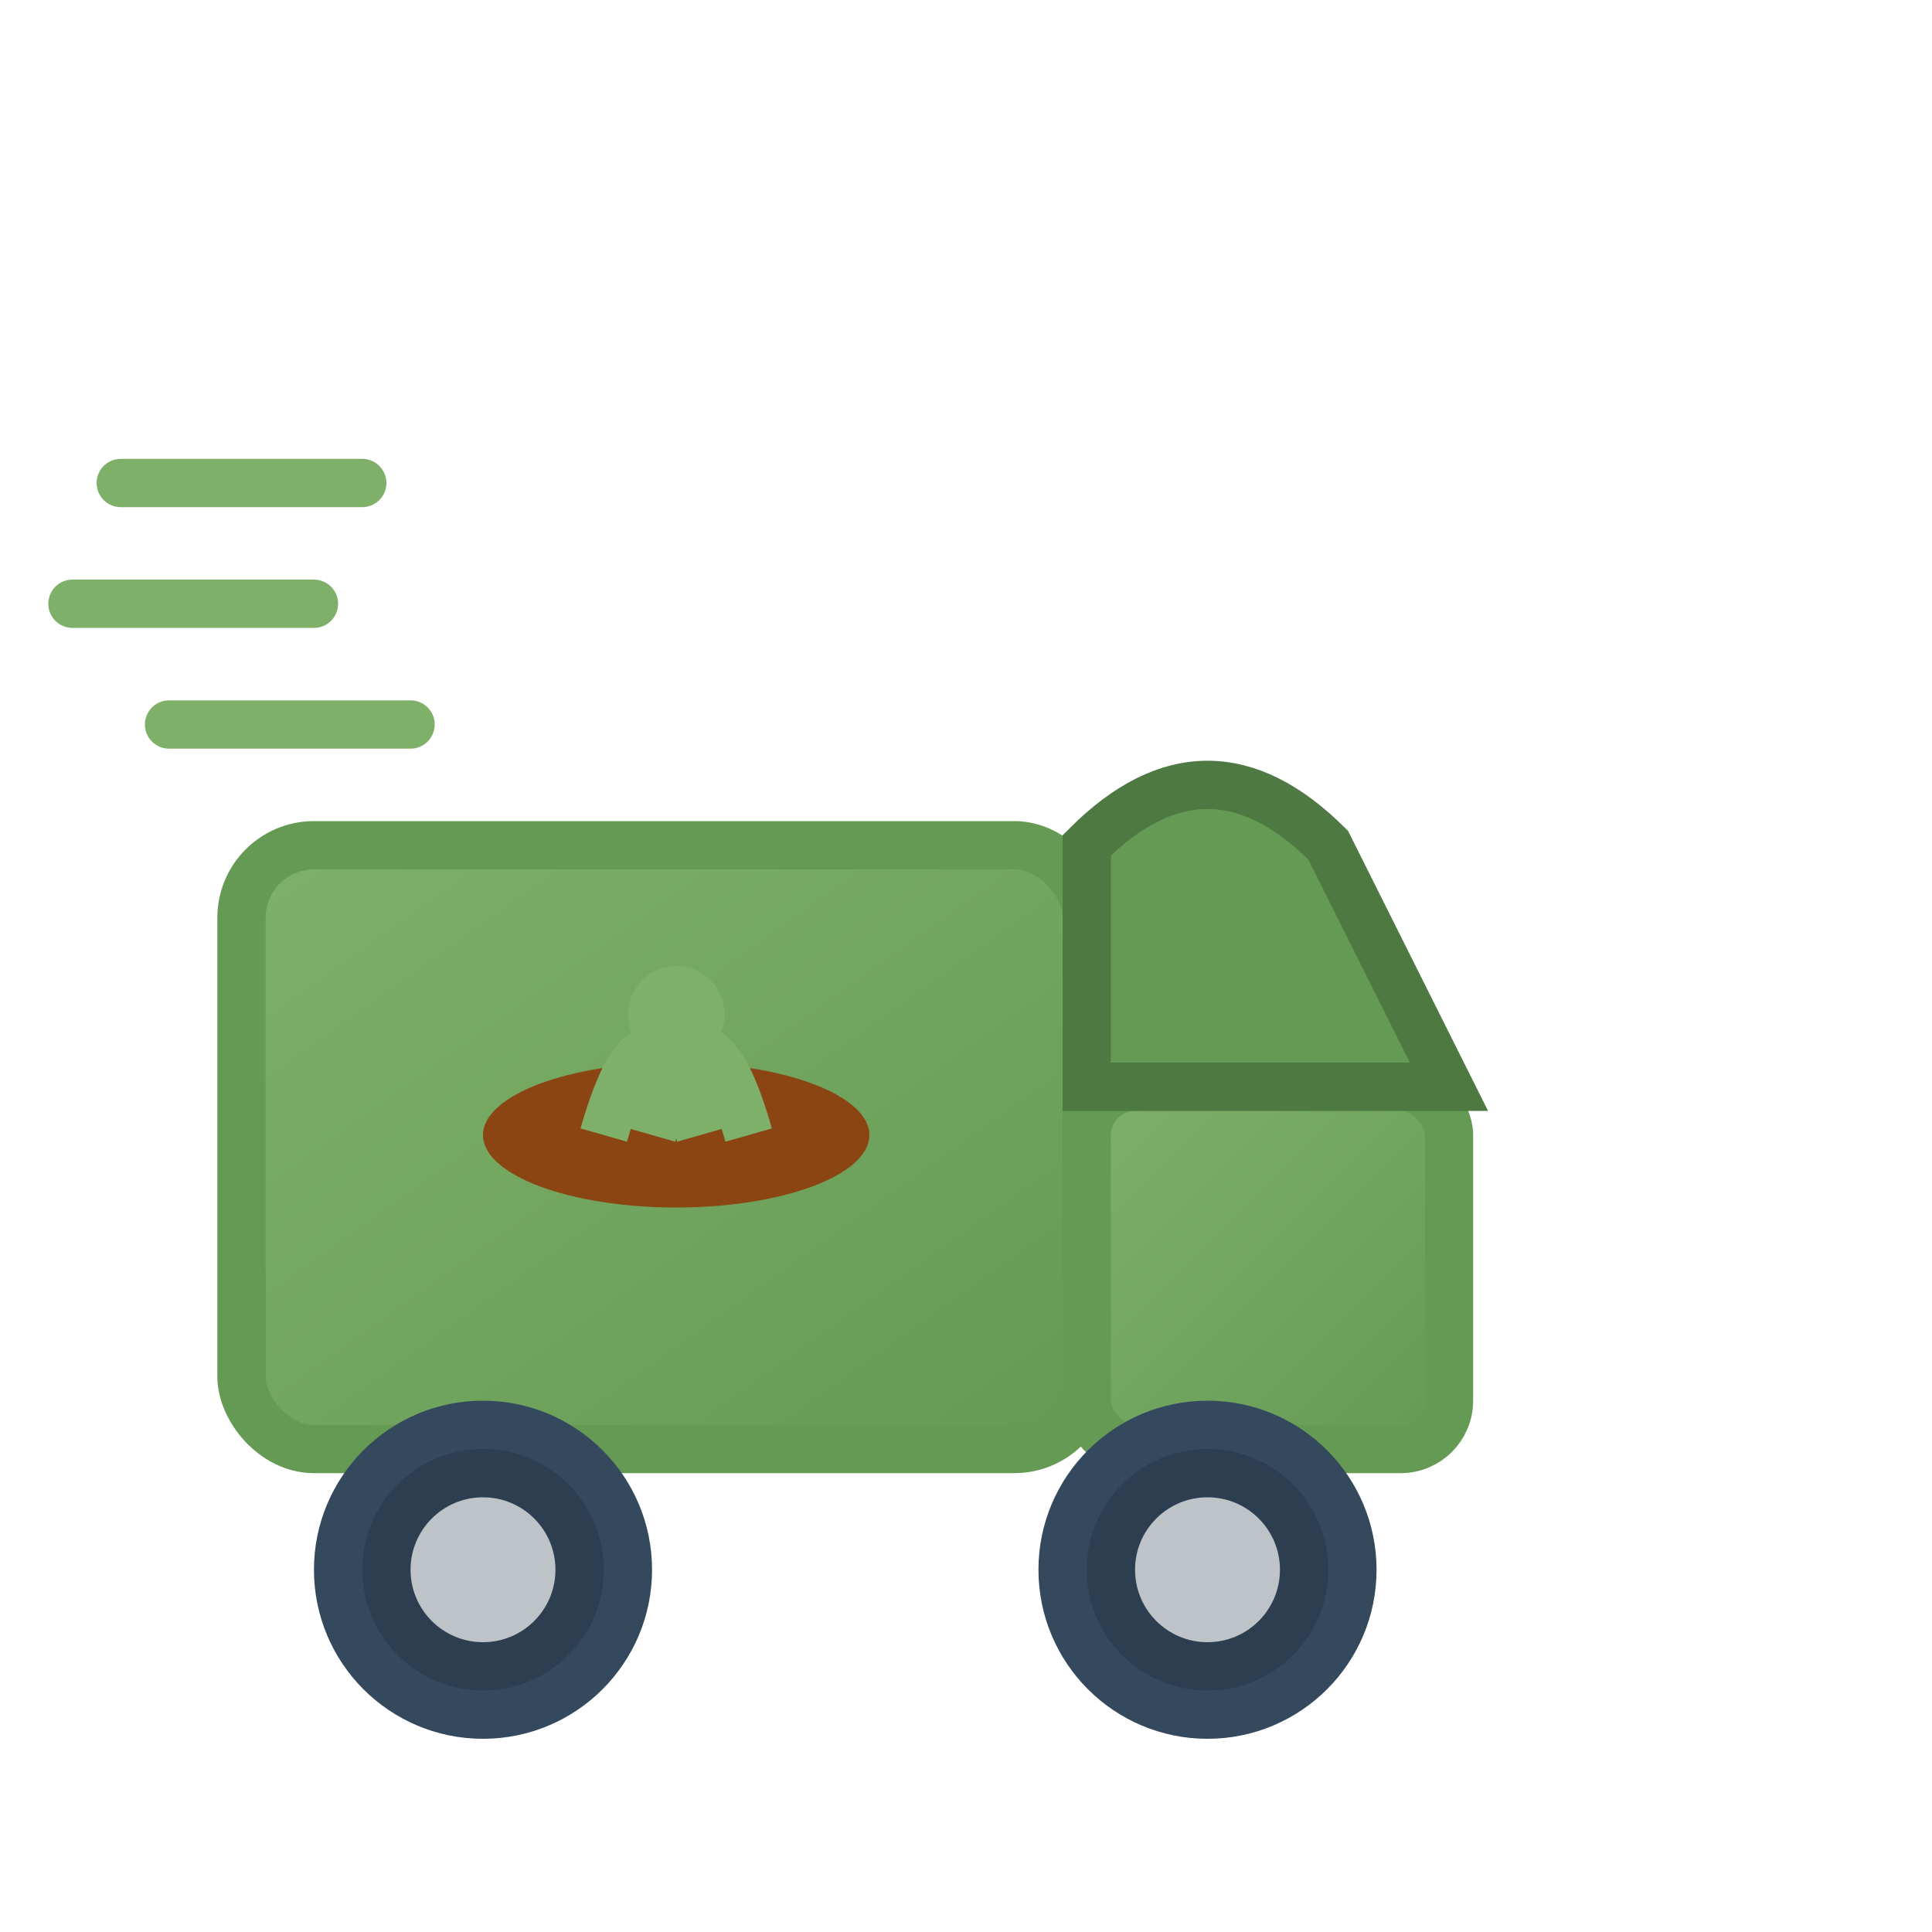 <svg xmlns="http://www.w3.org/2000/svg" viewBox="0 0 80 80" width="80" height="80">
  <defs>
    <linearGradient id="deliveryGradient" x1="0%" y1="0%" x2="100%" y2="100%">
      <stop offset="0%" style="stop-color:#7FB069;stop-opacity:1" />
      <stop offset="100%" style="stop-color:#659A54;stop-opacity:1" />
    </linearGradient>
  </defs>
  
  <!-- Delivery truck -->
  <rect x="10" y="35" width="35" height="25" fill="url(#deliveryGradient)" stroke="#659A54" stroke-width="2" rx="3"/>
  <rect x="45" y="45" width="15" height="15" fill="url(#deliveryGradient)" stroke="#659A54" stroke-width="2" rx="2"/>
  
  <!-- Truck wheels -->
  <circle cx="20" cy="65" r="6" fill="#2C3E50" stroke="#34495E" stroke-width="2"/>
  <circle cx="50" cy="65" r="6" fill="#2C3E50" stroke="#34495E" stroke-width="2"/>
  <circle cx="20" cy="65" r="3" fill="#BDC3C7"/>
  <circle cx="50" cy="65" r="3" fill="#BDC3C7"/>
  
  <!-- Truck cabin -->
  <path d="M45 35 Q50 30 55 35 L60 45 L45 45 Z" fill="#659A54" stroke="#4F7942" stroke-width="2"/>
  
  <!-- Plant in truck bed -->
  <ellipse cx="28" cy="47" rx="8" ry="3" fill="#8B4513"/>
  <path d="M25 47 Q27 40 29 47" stroke="#7FB069" stroke-width="2" fill="none"/>
  <path d="M31 47 Q29 40 27 47" stroke="#7FB069" stroke-width="2" fill="none"/>
  <circle cx="28" cy="42" r="2" fill="#7FB069"/>
  
  <!-- Motion lines -->
  <path d="M5 20 L15 20 M3 25 L13 25 M7 30 L17 30" stroke="#7FB069" stroke-width="2" stroke-linecap="round"/>
</svg>